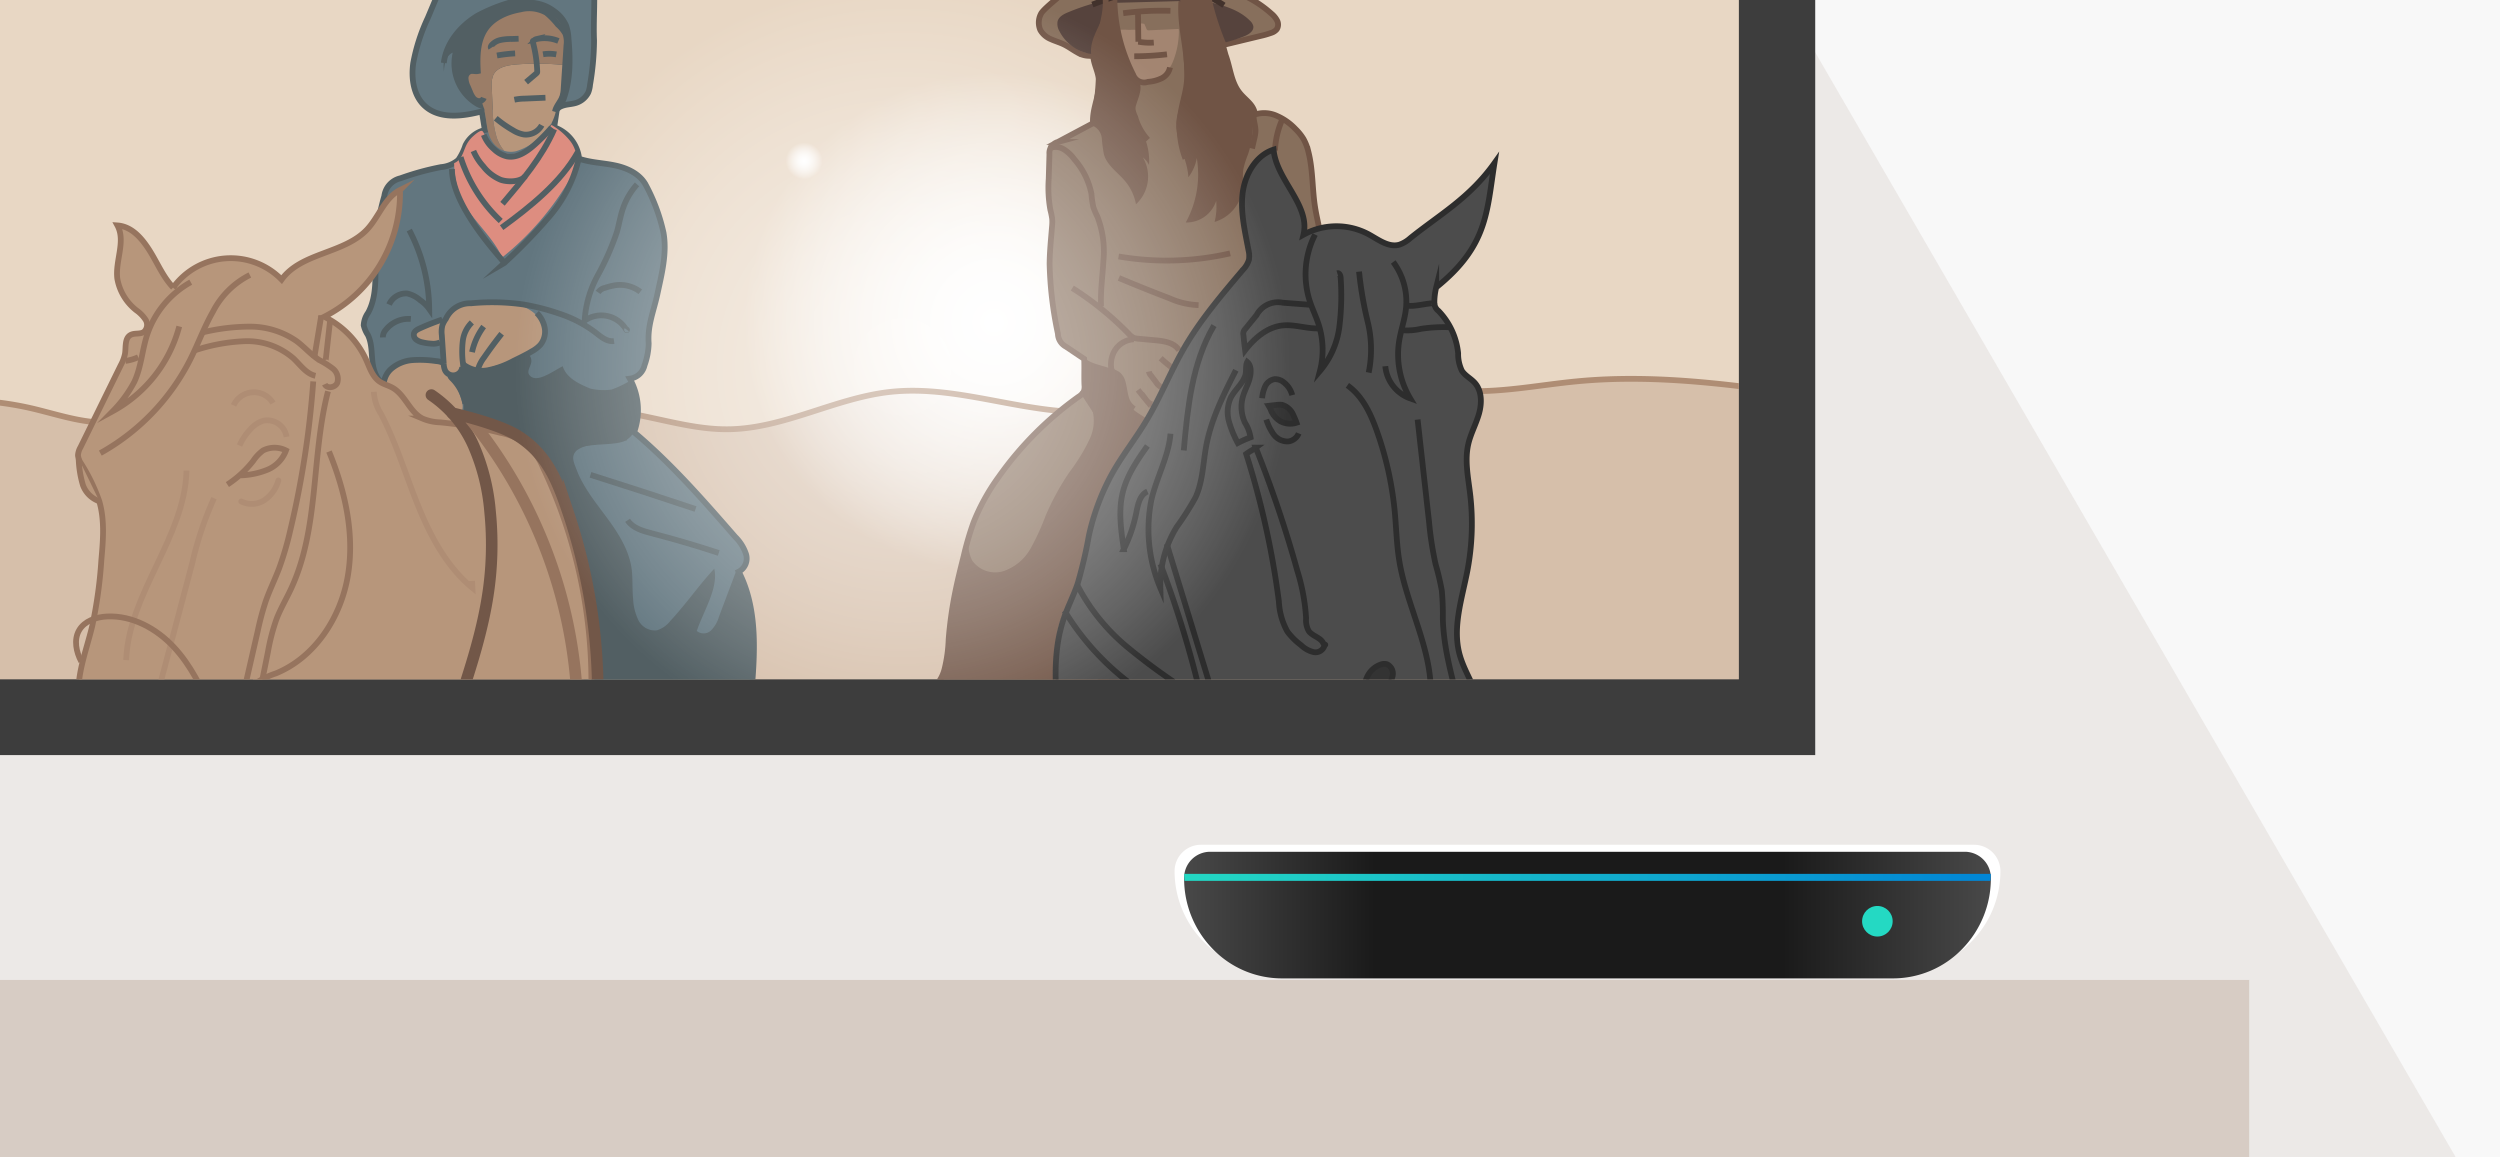 <svg xmlns="http://www.w3.org/2000/svg" xmlns:xlink="http://www.w3.org/1999/xlink" width="432.07" height="200" viewBox="0 0 432.07 200"><defs><style>.a,.ac,.ad,.ae,.af,.k,.p,.q,.s,.z{fill:none;}.b{clip-path:url(#a);}.c{fill:#f8f8f8;}.d{fill:#d6cec8;opacity:0.338;}.e{fill:#ad9582;opacity:0.347;}.f{fill:#3d3d3d;}.g{fill:#e8d7c4;}.h{fill:#d6bfaa;}.i{fill:url(#b);}.j{clip-path:url(#c);}.ad,.k{stroke:#af8d74;}.aa,.ab,.ac,.ad,.ae,.af,.k,.l,.p,.q,.r,.s,.t,.u,.z{stroke-miterlimit:10;}.l{fill:#876f5c;}.l,.p{stroke:#705445;}.m{fill:#56433d;}.n{fill:#705445;}.o{fill:#a38571;}.q{stroke:#42322c;}.r{fill:#4c4c4c;}.r,.s,.t{stroke:#2d2d2d;}.t{fill:#333;}.u{fill:#62767f;}.u,.z{stroke:#525f63;}.v{fill:#525f63;}.w{fill:#dd8d80;}.ab,.x{fill:#b7967b;}.y{fill:#9b7d67;}.aa{fill:#b7b7b7;stroke:#8c8c8c;}.ab,.ac,.af{stroke:#96745e;}.ad,.ae,.af{stroke-linecap:round;}.ae{stroke:#725748;}.ae,.af{stroke-width:2px;}.ag{opacity:0.52;}.ag,.ai{fill:url(#d);}.ah{fill:url(#e);}.aj{fill:#fff;}.ak{fill:url(#g);}.al{fill:url(#h);}.am{clip-path:url(#i);}.an{fill:url(#j);}</style><clipPath id="a"><rect class="a" width="432.07" height="200" transform="translate(57.293 44.301)"/></clipPath><radialGradient id="b" cx="0.5" cy="0.5" r="0.5" gradientTransform="translate(0)" gradientUnits="objectBoundingBox"><stop offset="0" stop-color="#fff"/><stop offset="0.089" stop-color="#fff" stop-opacity="0.976"/><stop offset="0.204" stop-color="#fff" stop-opacity="0.914"/><stop offset="0.332" stop-color="#fff" stop-opacity="0.812"/><stop offset="0.471" stop-color="#fff" stop-opacity="0.667"/><stop offset="0.618" stop-color="#fff" stop-opacity="0.482"/><stop offset="0.771" stop-color="#fff" stop-opacity="0.255"/><stop offset="0.923" stop-color="#fff" stop-opacity="0"/></radialGradient><clipPath id="c"><rect class="a" width="351.295" height="151.868" transform="translate(1289.879 249.097)"/></clipPath><radialGradient id="d" cx="0.5" cy="0.5" gradientTransform="matrix(1, 0, 0, 1, 0, 0)" xlink:href="#b"/><radialGradient id="e" cx="0.5" cy="0.5" xlink:href="#b"/><linearGradient id="g" y1="0.5" x2="1" y2="0.5" gradientUnits="objectBoundingBox"><stop offset="0" stop-color="#494949"/><stop offset="0.238" stop-color="#1a1a1a"/><stop offset="0.741" stop-color="#1a1a1a"/><stop offset="1" stop-color="#494949"/></linearGradient><linearGradient id="h" x1="2.953" y1="2.979" x2="3.182" y2="2.979" gradientUnits="objectBoundingBox"><stop offset="0" stop-color="#24d9c3"/><stop offset="0.185" stop-color="#21d1c4"/><stop offset="0.455" stop-color="#18bec8"/><stop offset="0.776" stop-color="#0b9ed0"/><stop offset="1" stop-color="#0084d6"/></linearGradient><clipPath id="i"><path class="a" d="M549.883,429.728H444.3a16.626,16.626,0,0,1-11.965-5.077,17.424,17.424,0,0,1-4.955-12.25,4.508,4.508,0,0,1,4.45-4.555H562.359a4.508,4.508,0,0,1,4.45,4.555,17.419,17.419,0,0,1-4.957,12.252A16.625,16.625,0,0,1,549.883,429.728Z"/></clipPath><linearGradient id="j" y1="0.5" x2="1" y2="0.5" gradientUnits="objectBoundingBox"><stop offset="0" stop-color="#24d9c3"/><stop offset="1" stop-color="#0084d6"/></linearGradient></defs><g transform="translate(-55 -973)"><g transform="translate(-2.293 928.699)"><g class="b"><rect class="c" width="446.561" height="214.7" transform="translate(43.304 43.665)"/><path class="d" d="M489.866,258.365H46.637V43.665H365.4Z"/><rect class="e" width="399.383" height="40.123" transform="translate(46.636 213.665)"/><g transform="translate(-1283.354 -239.254)"><rect class="f" width="391.72" height="165.5" transform="translate(1262.648 248.555)"/><path class="g" d="M1345.979,354.1c3.558.818,7.051,2,10.684,2.371,5.335.548,10.671-.671,15.939-1.674a203.513,203.513,0,0,1,80.535.946c4.442.954,8.907,2.064,13.45,2,9.595-.129,18.42-5.425,27.96-6.46,10.056-1.091,19.979,2.613,30.067,3.36,17.882,1.324,35.479-6.668,53.362-5.356,5.507.4,10.934,1.688,16.453,1.853,6.326.19,12.592-1.094,18.893-1.691a130.876,130.876,0,0,1,27.852.84V249.1H1289.879V357.01C1302.837,354.5,1337.6,352.175,1345.979,354.1Z"/><path class="h" d="M1613.322,349.452c-6.3.6-12.567,1.881-18.893,1.691-5.519-.165-10.946-1.449-16.453-1.853-17.883-1.312-35.48,6.68-53.362,5.356-10.088-.747-20.011-4.451-30.067-3.36-9.54,1.035-18.365,6.331-27.96,6.46-4.543.061-9.008-1.049-13.45-2a203.513,203.513,0,0,0-80.535-.946c-5.268,1-10.6,2.222-15.939,1.674-3.633-.372-7.126-1.553-10.684-2.371-8.374-1.925-43.142.4-56.1,2.91v43.955h351.295V350.292A130.876,130.876,0,0,0,1613.322,349.452Z"/><circle class="i" cx="46.908" cy="46.908" r="46.908" transform="translate(1465.526 292.366)"/><path class="a" d="M1646.17,408.3l-370.3-1.333V256.73h370.3Z"/><g class="j"><path class="k" d="M1318.012,355.078a54.536,54.536,0,0,1,27.967-.978c3.558.818,7.051,2,10.684,2.371,5.335.548,10.671-.671,15.939-1.674a203.513,203.513,0,0,1,80.535.946c4.442.954,8.907,2.064,13.45,2,9.595-.128,18.42-5.425,27.96-6.46,10.056-1.091,19.979,2.613,30.067,3.36,17.882,1.324,35.479-6.668,53.362-5.356,5.507.4,10.934,1.688,16.453,1.854,6.326.189,12.592-1.1,18.893-1.692,13.9-1.317,27.868.712,41.679,2.735"/><path class="l" d="M1569.282,327.5l-.246.2c.27-2.78-.664-5.516-1.1-8.274-.513-3.206-.363-6.514-1.167-9.66a8.549,8.549,0,0,0-.847-2.2,8.739,8.739,0,0,0-1.408-1.743,9.738,9.738,0,0,0-3.15-2.225,5.244,5.244,0,0,0-3.813-.255c-.244-1.87-1.782-2.479-2.875-4.016-1.29-1.813-1.437-4.176-2.217-6.259l-.474-1.728,6.463-1.56a15.664,15.664,0,0,0,1.92-.552,1.99,1.99,0,0,0,.941-.62,1.509,1.509,0,0,0,.062-1.489,3.874,3.874,0,0,0-.986-1.2,19.348,19.348,0,0,0-6.7-3.928l-7.838-4.035h-8.561l-12.514,4.035c-.653.714-3.813,3.092-4.224,3.968a3.263,3.263,0,0,0-.1,2.8,3.683,3.683,0,0,0,1.819,1.563c.74.342,1.533.562,2.265.92.8.389,1.511.934,2.292,1.359a4.03,4.03,0,0,0,2.549.58l.262.465c.165,1.211.8,2.329.9,3.548a37.5,37.5,0,0,1-1.08,7.713c-2,1.069-3.987,2.122-5.992,3.191a1.975,1.975,0,0,0-1.444,2.1l-.125,4.282a21.836,21.836,0,0,0,.279,5.318,13.088,13.088,0,0,1,.321,1.584,7.863,7.863,0,0,1-.029,1.363c-.172,2.141-.4,4.28-.418,6.428a64.455,64.455,0,0,0,1.438,12.053,2.6,2.6,0,0,0,1.392,2.244l3.144,2.111c.073,1.508-.023,3.05.05,4.558a2.391,2.391,0,0,1-.1,1.022,2.453,2.453,0,0,1-.94.973,58.194,58.194,0,0,0-13.783,13.838,35.764,35.764,0,0,0-4.342,7.864,51.627,51.627,0,0,0-1.7,5.812c-.542,2.168-1.084,4.337-1.518,6.529a67.959,67.959,0,0,0-1.088,7.872,24.541,24.541,0,0,1-.717,5.183,6.68,6.68,0,0,1-3.054,4.091c3.694,2.854,8.875,2.526,13.48,1.762a215.314,215.314,0,0,0,24.213-5.972,23.907,23.907,0,0,0,7.343-3.036,19.684,19.684,0,0,0,5.421-6.588,89.259,89.259,0,0,0,7.242-17.827,233.44,233.44,0,0,0,6.365-25.628Z"/><path class="m" d="M1523.716,288.887a2.425,2.425,0,0,1-.28-1.679c.235-.814,1.1-1.247,1.888-1.562a38.828,38.828,0,0,1,16.4-2.941,46.562,46.562,0,0,1,7.972,1.222c2.54.586,5.176,1.367,7,3.227a1.781,1.781,0,0,1,.558.918c.137.869-.826,1.471-1.648,1.784-1.733.66-6.538,2.5-9.224.5-1.09-.812-1.915-6.61-1.915-6.61l-11.121.3,1.141,8.7c-1.842.037-3.987.431-5.8.037A7.34,7.34,0,0,1,1523.716,288.887Z"/><path class="n" d="M1527.845,345.2c1.7,1.831,5.1,1.335,6.533,3.382,1,1.436.542,3.516,1.483,4.995.877,1.376,2.71,1.838,3.744,3.1-.894,3.278-3.3,5.88-5.246,8.669a34.283,34.283,0,0,0-5.547,13.269,29.349,29.349,0,0,1-1.324,5.844,35.836,35.836,0,0,1-2.645,4.58,9.055,9.055,0,0,0-1.556,4.98l-.076-.6c-.153,2.957-.409,6.687-.562,9.644a1.284,1.284,0,0,1-1.457,1.423,45.584,45.584,0,0,1-18.612-1.252c2.552-9,2.364-18.68,5.63-27.444a6.717,6.717,0,0,0,.453,4.631,4.862,4.862,0,0,0,5.46,1.825,8.548,8.548,0,0,0,4.636-3.893,40.725,40.725,0,0,0,2.581-5.622,45.034,45.034,0,0,1,4.112-7.553,32.3,32.3,0,0,0,3.54-5.785,7.388,7.388,0,0,0-.153-6.549,7.806,7.806,0,0,1-.716-1.2,4.463,4.463,0,0,1-.188-1.725C1527.971,348.344,1527.809,346.783,1527.845,345.2Z"/><path class="n" d="M1529.2,292.444c.015,1.609.8,3.122.93,4.726.209,2.579-1.287,5.073-1.059,7.65a.516.516,0,0,0,.107.32.64.64,0,0,0,.3.135,2.634,2.634,0,0,1,1.59,2.184,26.1,26.1,0,0,0,.375,2.819c.566,1.917,2.429,3.1,3.7,4.638a8.62,8.62,0,0,1,1.832,3.942,6.522,6.522,0,0,0,1.2-8.086,3.731,3.731,0,0,1,1.059,1.3,10.773,10.773,0,0,0-1.5-6.217,6.794,6.794,0,0,1-.956-2.507c-.15-1.877,1.457-3.715.849-5.5a6.1,6.1,0,0,0-.543-1.053,20.206,20.206,0,0,1-1.413-3.332c-1.2-3.365-2.411-6.87-2.038-10.421-1.114-.065-1.685.1-1.844,1.158a10.965,10.965,0,0,1-.761,2.764C1530.274,288.728,1529.179,290.469,1529.2,292.444Z"/><path class="n" d="M1545.318,295.458a16.832,16.832,0,0,1-.22,5.009c-.307,1.232-.892,2.39-1.089,3.644-.535,3.414,1.866,6.631,2.02,10.083a7.581,7.581,0,0,0,1.456-3.33,17.2,17.2,0,0,1-1.91,11.144,5.394,5.394,0,0,0,5.261-3.744,10.856,10.856,0,0,1-.275,3.649,6.879,6.879,0,0,0,4.861-5.8c.112-1.133-.066-2.287.129-3.409a15.325,15.325,0,0,1,.753-2.383,16.25,16.25,0,0,0,.641-8.159,17.919,17.919,0,0,1-2.516-3.14,20.569,20.569,0,0,1-1.848-5.6c-.741-3.072-1.687-6.089-2.632-9.1a2.62,2.62,0,0,0-.31-.724,2.291,2.291,0,0,0-.607-.549c-.808-.55-2.591-1.671-3.615-1.214-1.13.505-.729,2.352-.677,3.283Q1545.029,290.289,1545.318,295.458Z"/><path class="o" d="M1537.153,288.775a.705.705,0,0,1,.2-.977,1.261,1.261,0,0,1,1.081-.1l.331.782a.39.39,0,0,0,.473.316l4.945-.23a.222.222,0,0,1,.155.031.227.227,0,0,1,.05.19,14.135,14.135,0,0,1-1.123,5.648,5.285,5.285,0,0,1-4.516,3.138,2.445,2.445,0,0,1-1.594-.537,5.924,5.924,0,0,1-1.087-2.024c-.285-.591-.7-1.114-.962-1.717a7.094,7.094,0,0,1-.419-1.668,13.641,13.641,0,0,1-.409-2.942,12.8,12.8,0,0,1,1.464.035C1535.945,288.732,1537.039,288.638,1537.153,288.775Z"/><path class="p" d="M1537.317,285.545c.038,1.65.038,3.57.076,5.22a10.785,10.785,0,0,0,2.661.148"/><path class="p" d="M1534.764,285.836a51.346,51.346,0,0,1,8.169-.411"/><path class="p" d="M1533.243,282.976a29.592,29.592,0,0,0,3.261,13.537,2.019,2.019,0,0,0,2.553,1.189,6.5,6.5,0,0,0,2.356-.618,2.654,2.654,0,0,0,1.439-1.873"/><path class="p" d="M1536.674,293.28a48.753,48.753,0,0,0,5.662-.337"/><path class="p" d="M1532.2,293.895a42.385,42.385,0,0,1,.6,11.131,14.357,14.357,0,0,0-.043,3.345c.423,2.674,2.518,4.727,4.5,6.573"/><path class="p" d="M1536.356,300.558a5.44,5.44,0,0,0,.476,3.222,9.766,9.766,0,0,0,2.189,3.945"/><path class="p" d="M1544.82,283.82c-.353,4.864,1.564,9.733.866,14.559-.223,1.54-.708,3.032-.962,4.567a15.526,15.526,0,0,0,.809,8.033"/><path class="p" d="M1548.538,296.707a46.1,46.1,0,0,0,.264,11.036c.294,2.031.725,4.047.851,6.1a12.01,12.01,0,0,1-.971,6.01"/><path class="p" d="M1552.116,304.015c.788,4.95,1.573,10.04.5,14.936"/><path class="q" d="M1529.443,284.348c4.05-1.535,8.229-3.035,12.559-3.015a18.509,18.509,0,0,1,10.176,3.133"/><path class="p" d="M1531.731,283.407c.268,3.6-1.919,7.206-.973,10.687"/><path class="p" d="M1549.638,283.245a1.979,1.979,0,0,0,.079.848,47.742,47.742,0,0,0,2.375,7.144"/><path class="p" d="M1557.332,303.36c-.108.961.323,1.91.3,2.876a6.18,6.18,0,0,1-.2,1.237l-.4,1.75"/><path class="p" d="M1562.267,304.179a14.945,14.945,0,0,0-1.269,5.4"/><path class="p" d="M1521.972,309.224a2.6,2.6,0,0,1,2.487.115,6.587,6.587,0,0,1,1.883,1.771,12.85,12.85,0,0,1,2.937,5.951,16.021,16.021,0,0,0,.336,2.32,13.292,13.292,0,0,0,.676,1.58,16.658,16.658,0,0,1,1.053,7.709c-.139,2.615-.524,5.225-.406,7.841"/><path class="p" d="M1533.968,327.878a48.9,48.9,0,0,0,19.281-.534"/><path class="p" d="M1534.02,331.6q4.345,1.829,8.751,3.508a13.348,13.348,0,0,0,5.023,1.181"/><path class="p" d="M1525.973,333.339a53.669,53.669,0,0,1,9.751,7.909,2.743,2.743,0,0,0,.887.7,2.685,2.685,0,0,0,.756.144l2.961.274c1.539.142,3.305.419,4.1,1.742"/><path class="p" d="M1536.985,342.44c.033-.169-.2-.248-.375-.244a4.07,4.07,0,0,0-3.672,2.729,4.859,4.859,0,0,0-.231,2.34c.2.779.637.581,1.248,1.112a2.61,2.61,0,0,1,.717,1.258c.245.827.312,1.7.544,2.527a3.256,3.256,0,0,0,1.432,2.067"/><path class="p" d="M1537.337,350.936q.715.924,1.464,1.824a2.31,2.31,0,0,0,.516.5,1.18,1.18,0,0,0,.533.178"/><path class="p" d="M1539.206,347.763a1.505,1.505,0,0,0,.361.7l.873,1.142a2.177,2.177,0,0,0,1.278.992l-.149-.211"/><path class="p" d="M1541.243,345.466a25.751,25.751,0,0,0,2.175,1.807"/><path class="p" d="M1527.687,351.045l7.022,10.827"/><path class="r" d="M1523.744,409.645c-.679-6.452-1.333-13.15.784-19.283.694-2.01,1.673-3.912,2.363-5.923a78.855,78.855,0,0,0,1.937-8.274,40.139,40.139,0,0,1,4.018-10.758c1.759-3.141,4.011-5.98,5.871-9.062,2.481-4.113,4.242-8.624,6.658-12.776,2.811-4.833,6.467-9.11,10.075-13.381a4.243,4.243,0,0,0,1.057-1.776,4.143,4.143,0,0,0-.081-1.593c-.6-3.233-1.405-6.5-1.031-9.769s2.24-6.616,5.365-7.639c.44,5.256,6.4,9.59,5.162,14.717a11.79,11.79,0,0,1,11.24-.092c1.7.926,3.477,2.336,5.339,1.807a5.6,5.6,0,0,0,1.9-1.143c5.058-4.068,10.19-6.872,14.529-12.954-1.342,8.467-1.169,14.317-10.067,21.477a10.882,10.882,0,0,0-.317,2.823,1.79,1.79,0,0,0,.7,1.23,12.3,12.3,0,0,1,3.408,7.333,6.726,6.726,0,0,0,.637,3c.548.87,1.551,1.342,2.237,2.109,1.239,1.387,1.242,3.5.739,5.3s-1.432,3.448-1.853,5.261c-.659,2.838-.027,5.792.315,8.686a43.388,43.388,0,0,1-.455,13.12c-.917,4.849-2.664,9.829-1.363,14.589,1.15,4.206,4.627,8.055,3.719,12.32a306.588,306.588,0,0,1-57.365,3.118C1533.833,411.892,1528.873,411.45,1523.744,409.645Z"/><path class="s" d="M1567.934,324.089a15.132,15.132,0,0,0-.941,11.442c.46,1.425,1.132,2.776,1.582,4.2a14.4,14.4,0,0,1,.19,7.946,14.655,14.655,0,0,0,3.361-7.642,43.769,43.769,0,0,0,.225-8.452c-.015-.383-.216-.912-.582-.8"/><path class="s" d="M1575.531,330.5a63.711,63.711,0,0,0,1.5,8.693,20.044,20.044,0,0,1,.166,8.756"/><path class="s" d="M1581.433,328.836a11.45,11.45,0,0,1,2.221,7.892c-.191,1.977-.9,3.869-1.205,5.832a14.818,14.818,0,0,0,1.93,9.859,6.554,6.554,0,0,1-4.311-5.572"/><path class="s" d="M1558.776,352.381a6.308,6.308,0,0,1,.531-2.056,2.182,2.182,0,0,1,1.628-1.24,2.34,2.34,0,0,1,1.618.575,4.133,4.133,0,0,1,1.431,2.188"/><path class="t" d="M1559.9,353.688l1.343-.147a3.541,3.541,0,0,1,.991-.015,3.066,3.066,0,0,1,1.972,1.854,10.377,10.377,0,0,1,.515,1.234,3.574,3.574,0,0,1-2.9-.317,4.023,4.023,0,0,1-1.611-2.068Z"/><path class="s" d="M1559.5,356.063a8.822,8.822,0,0,0,1.266,2.567,2.985,2.985,0,0,0,2.474,1.223,2.246,2.246,0,0,0,1.859-1.4"/><path class="s" d="M1573.512,350.158c2.579,1.808,4,4.83,5.062,7.8A57.769,57.769,0,0,1,1581.7,372c.264,2.809.323,5.641.775,8.425,1.29,7.953,5.753,15.39,5.439,23.441"/><path class="s" d="M1585.649,356.065l1.981,17.712a58.37,58.37,0,0,0,1.135,7.319,45.221,45.221,0,0,1,1.065,4.515,43.989,43.989,0,0,1,.177,4.835c.126,4.712,1.346,9.318,2.558,13.873"/><path class="s" d="M1567.314,336.249l-4.953-.374a4.206,4.206,0,0,0-4.55,2.142q-.968,1.187-1.931,2.375a1.168,1.168,0,0,0-.332,1.1q.126,1.3.294,2.589c1.622-2.1,3.816-3.993,6.455-4.277,2.192-.237,4.38.671,6.578.486"/><path class="s" d="M1583.78,336.383c1.541.193,3.075-.384,4.628-.413.074,0,.18.066.125.116"/><path class="s" d="M1582.74,340.608a10.658,10.658,0,0,0,3.489-.221,25.964,25.964,0,0,1,4.9-.277"/><path class="t" d="M1576.721,403.131a.652.652,0,0,1-.734.768,12.12,12.12,0,0,1,.914-3.3,4.084,4.084,0,0,1,2.481-2.232,1.754,1.754,0,0,1,.974-.014,1.791,1.791,0,0,1,.966,2.059,10.1,10.1,0,0,1-.966,2.28c-.115.255.01.725.243.569"/><path class="s" d="M1555.877,348.4c-.456,1.522-1.881,2.555-2.567,3.988a6.034,6.034,0,0,0-.271,3.98,17.671,17.671,0,0,0,1.536,3.756,17.461,17.461,0,0,1,2.2-.984,6.792,6.792,0,0,0-.977-2.557,6.533,6.533,0,0,1-.357-4.427c.281-1.015.8-1.947,1.114-2.954.287-.932.471-2.395-.348-3.087C1555.865,346.747,1556.1,347.66,1555.877,348.4Z"/><path class="s" d="M1569.584,395.045a1.627,1.627,0,0,1-1.9,1.215,4.724,4.724,0,0,1-2.181-1.207,11.335,11.335,0,0,1-2.363-2.353,11.833,11.833,0,0,1-1.465-5.18,145.96,145.96,0,0,0-5.648-25.509c.657-.491.992-.6,1.649-1.089a204.514,204.514,0,0,1,7.2,21.33,34.137,34.137,0,0,1,1.5,8.144,3.918,3.918,0,0,0,.454,2.211c.637.9,2.021,1.1,2.494,2.087.067.141.151.319.306.313S1569.6,394.89,1569.584,395.045Z"/><path class="s" d="M1538.948,360.623c-1.765,2.478-3.522,5.059-4.252,8.012-.791,3.2-.308,6.565.178,9.828a24.7,24.7,0,0,0,2.154-6.285c.28-1.418.609-3.1,1.933-3.677"/><path class="s" d="M1554.237,347.544c-2.117,4.191-4.259,8.454-5.119,13.07-.557,2.989-.582,6.136-1.849,8.9a48.44,48.44,0,0,1-3.246,5.1,19.074,19.074,0,0,0-2.832,10.578,26.083,26.083,0,0,1-1.529-15.356c.911-3.834,2.954-7.4,3.283-11.328"/><path class="s" d="M1550.459,339.82c-3.794,6.433-4.552,14.15-5.224,21.588"/><path class="s" d="M1542.293,377.548l8.593,28.111"/><path class="s" d="M1541.2,381.036a176.939,176.939,0,0,1,7.517,25.155"/><path class="s" d="M1526.749,384.5a34.519,34.519,0,0,0,8.723,10.882,103.324,103.324,0,0,0,11.4,8.188"/><path class="s" d="M1524.619,389.1a44.792,44.792,0,0,0,18.814,17.117"/><path class="u" d="M1443.318,281.4c.133,3.057-.133,6.106,0,9.163a46.884,46.884,0,0,1-.694,7.627,4.824,4.824,0,0,1-.309,1.347,3.548,3.548,0,0,1-2.518,1.905c-.594.136-1.212.161-1.794.344s-1.084.447-1.174,1.05l-.406,2.725a6.492,6.492,0,0,1,4.313,5.425c2.021.688,4.2.723,6.286,1.176s4.216,1.466,5.227,3.347a31.658,31.658,0,0,1,3.072,8.27c.619,3.541-.3,7.07-1.053,10.584-.656,3.042-1.735,5.418-1.512,8.522a11.763,11.763,0,0,1-.713,3.792,3,3,0,0,1-2.548,2.324,11.156,11.156,0,0,1,.736,9.258c6.429,5.4,11.974,11.758,17.49,18.087a7.483,7.483,0,0,1,1.867,3,2.566,2.566,0,0,1-1.269,3.008c3.352,6.536,2.785,14.307,2.135,21.624l-28.088,1.349A98.166,98.166,0,0,0,1436.853,377a41.337,41.337,0,0,0-5.135-10.5,26.417,26.417,0,0,0-12.778-9.878c0,.447-.48.717-.89.893a13.7,13.7,0,0,1-3.005,1.022,4.613,4.613,0,0,1-3.088-.425,5.519,5.519,0,0,1-1.356-1.2,28.077,28.077,0,0,1-3.856-6.488c-.017-.11.412-.319.4-.429-1.405-.7-1.966-2.406-2.132-3.965s-.1-3.2-.792-4.6a5.008,5.008,0,0,1-.716-1.662,4.071,4.071,0,0,1,.781-2.184c1.555-2.914,1.21-6.417,1.245-9.719a38.877,38.877,0,0,1,1.541-10.429,3.618,3.618,0,0,1,2.787-3.066,46.881,46.881,0,0,1,7.012-1.935,5.247,5.247,0,0,0,2.982-1.232,9.894,9.894,0,0,0,1.244-2.529,5.028,5.028,0,0,1,3.346-2.644l-.517-3.225c-3.355.891-7.372,1.381-9.906-.991-1.925-1.8-2.324-4.741-1.953-7.352a32.156,32.156,0,0,1,2.519-7.813l3.115-7.422c.7-1.675,2.842-2.077,4.551-2.694a38.748,38.748,0,0,1,5.276-1.358,15.125,15.125,0,0,1,1.9-.31,12.321,12.321,0,0,1,3.126.251c1.763.32,3.5.774,5.234,1.226a8.861,8.861,0,0,1,1.506.491c1.471.681,2.492,1.176,2.559,2.8C1441.854,279.7,1443.31,281.225,1443.318,281.4Z"/><path class="v" d="M1424.361,285.871a16.806,16.806,0,0,0-5.163,3.995,7.8,7.8,0,0,0-1.818,6.106,6.967,6.967,0,0,1,.29-1.9,2.351,2.351,0,0,1,1.218-1.427,8.64,8.64,0,0,0,3.842,9.2,4.174,4.174,0,0,0,1.1.49,5.424,5.424,0,0,0,.985.129q4.032.267,8.077.191a16.24,16.24,0,0,0,4.064-.449,2.426,2.426,0,0,0,1.034-.5,2.573,2.573,0,0,0,.6-1.065c1.168-3.327,1.116-6.954.808-10.467a8.446,8.446,0,0,0-.47-2.432,6.494,6.494,0,0,0-2.192-2.645C1432.93,282.2,1428.171,283.784,1424.361,285.871Z"/><path class="w" d="M1426.063,309.15a4.7,4.7,0,0,0,3.511.988c1.737-.253,3.117-1.545,4.339-2.806q1.043-1.074,2.051-2.18a11.4,11.4,0,0,1,3.2,2.742,5.274,5.274,0,0,1,1.1,3.975,7.568,7.568,0,0,1-1,2.388,48.455,48.455,0,0,1-11.829,13.792c-1.848-4.073-5.879-6.912-7.425-11.109a17.259,17.259,0,0,1-.877-5.182,2.615,2.615,0,0,0,1.367-1.37c.3-.592.479-1.235.78-1.825a5.045,5.045,0,0,1,1.091-1.422c.271-.247,1.167-1.058,1.57-.966.312.072.619,1.183.815,1.5A5.612,5.612,0,0,0,1426.063,309.15Z"/><path class="x" d="M1407.14,349.63a5.132,5.132,0,0,1,2.333-3.155c1.025-.6,2.767-.435,3.954-.488a6.4,6.4,0,0,1,3.458.444c.1.059.21.445.277.536a1.679,1.679,0,0,1,.185.536,2.772,2.772,0,0,0,1.038,1.321,5.143,5.143,0,0,1,1.347,1.981,14.479,14.479,0,0,1,.74,2.14,2.766,2.766,0,0,1,.1,1.3,2.938,2.938,0,0,1-.7,1.181,2.859,2.859,0,0,1-.781.716,2.392,2.392,0,0,1-.713.226,7.39,7.39,0,0,1-4.888-.906,11.217,11.217,0,0,1-3.658-3.45c-.552-.793-1.121-1.71-2.06-1.939"/><path class="x" d="M1417.995,338.487c-1.479.657-3.6,1.2-5.04,1.943a1.39,1.39,0,0,0-.594,1.3c.065.266.843.847,1.1.943a5.46,5.46,0,0,0,3.312-.148c.046.712.256,1.3.3,2.016a10.226,10.226,0,0,0,.454,2.218,2.885,2.885,0,0,0,.983,1.386,1.35,1.35,0,0,0,1.512-.124c.708-.573.249-2.294.681-3.1.278.83.1,1.875.912,2.2a9.394,9.394,0,0,0,4.833-.089,20.893,20.893,0,0,0,7.334-3.755,4.04,4.04,0,0,0,1.057-2.243,3.079,3.079,0,0,0-.622-1.913,6.345,6.345,0,0,0-3.448-2.663,14.874,14.874,0,0,0-4.379-.68,25.78,25.78,0,0,0-4.922.215,4.358,4.358,0,0,0-2.31.9,4.961,4.961,0,0,0-1.01,1.51"/><path class="x" d="M1429.653,294.718c-1.441.131-3.1.486-3.74,1.783a4.494,4.494,0,0,0-.275,2.207l.16,3.639a17.54,17.54,0,0,0,.708,5.01,7.075,7.075,0,0,0,1.272,2.259,3.942,3.942,0,0,0,2.093.065,10.4,10.4,0,0,0,4.53-2.87,7.53,7.53,0,0,0,2.365-4.3c.334-1.852,1.21-3.482,1.454-5.351.1-.764.185-1.538.258-2.315A43.17,43.17,0,0,0,1429.653,294.718Z"/><path class="y" d="M1425.8,302.347l-.16-3.639a4.494,4.494,0,0,1,.275-2.207c.641-1.3,2.3-1.652,3.74-1.783a43.17,43.17,0,0,1,8.825.124,33.263,33.263,0,0,0,.17-3.882,6.26,6.26,0,0,0-6.415-5.946c-2.755.127-6.088.594-7.461,3.313-1.6,1.953-2,4.666-2.026,7.259a1.594,1.594,0,0,0-1.406.949,3.891,3.891,0,0,0,.452,2.848,2.539,2.539,0,0,0,2.064,1.485,9.96,9.96,0,0,0,.554,1.678.943.943,0,0,0,0,.4c.39,1.791.325,3.72,1.448,5.267a3.74,3.74,0,0,0,1.921,1.4,7.075,7.075,0,0,1-1.272-2.259A17.54,17.54,0,0,1,1425.8,302.347Z"/><path class="z" d="M1424.266,300.471a.861.861,0,0,1-.892.558,1.409,1.409,0,0,1-.953-.562,4.181,4.181,0,0,1-.536-1l-.377-.888a3.693,3.693,0,0,1-.4-1.505,1.266,1.266,0,0,1,.813-1.218c.422-.118.878.073,1.306-.017-.132-2.392-.1-4.984,1.15-7.026,1.294-2.111,3.779-3.209,6.217-3.636a6.09,6.09,0,0,1,4.478.579,13.734,13.734,0,0,1,2.006,2.06,5.887,5.887,0,0,1,1.281,1.552,4.289,4.289,0,0,1,.192,2.021l-.482,7.4a5.58,5.58,0,0,1-.231,1.474c-.315.906-1.09,1.625-1.27,2.567l.1-.261"/><path class="z" d="M1433.176,283.085a28.8,28.8,0,0,0-9.928,3.144c-3,1.78-5.491,4.74-5.9,8.207"/><path class="z" d="M1421.12,296.114a29.822,29.822,0,0,1-.766-4.879"/><path class="z" d="M1431.57,297.755l1.763-1.5a.5.5,0,0,0,.142-.165.49.49,0,0,0,.018-.219,22.384,22.384,0,0,0-.76-5.062c-.027-.088.02-.238.095-.184.223-.147.262-.251.523-.311a6.273,6.273,0,0,1,3.8.321"/><path class="z" d="M1430.278,290.253l-1.383.041a8.343,8.343,0,0,0-1.765.178,2.806,2.806,0,0,0-1.51.879c-.115.141-.214.344-.112.5"/><path class="z" d="M1426.538,293.148a25.047,25.047,0,0,1,3.137-.361"/><path class="z" d="M1434.5,292.936a6.608,6.608,0,0,1,2.292.023"/><path class="z" d="M1429.547,300.788a8.969,8.969,0,0,1,1.732-.188l3.64-.157"/><path class="z" d="M1426.332,303.989a19.58,19.58,0,0,0,2.992,2.089,5.237,5.237,0,0,0,1.873.727,3.1,3.1,0,0,0,3.075-1.612"/><path class="z" d="M1424.252,306.859a6.25,6.25,0,0,0,1.765,2.478,4.809,4.809,0,0,0,2.268,1.25c1.719.318,3.361-.787,4.673-1.943a31.034,31.034,0,0,0,3.035-3.074"/><path class="z" d="M1422.47,309.648a9.349,9.349,0,0,0,1.7,2.649,7.366,7.366,0,0,0,3.026,2.338c1.219.422,3.423.39,4.213-.63"/><path class="z" d="M1436.434,305.881c-2.1,4.811-5.547,8.89-8.943,12.894"/><path class="z" d="M1420.257,310.719a25.713,25.713,0,0,0,6.935,11.026"/><path class="z" d="M1440.508,309.83c-2.915,5.253-8.305,9.535-13.164,13.069"/><path class="z" d="M1440.652,311.051a23.408,23.408,0,0,1-5.041,9.91,96.359,96.359,0,0,1-7.811,8.055c.2-.116-9.039-9.392-9.047-16.247"/><path class="z" d="M1450.75,315.42a12.125,12.125,0,0,0-2.462,4.232c-.437,1.306-.648,2.677-1.022,4a46.311,46.311,0,0,1-3.315,7.506,18.5,18.5,0,0,0-2.264,7.827,4.976,4.976,0,0,1,7.177,1.533c.026.045.067.1.118.086s.011-.116-.021-.074"/><path class="z" d="M1444.02,334.093a1.9,1.9,0,0,1,1.223-.8,10.016,10.016,0,0,1,1.963-.468,5.757,5.757,0,0,1,4.1,1.162"/><path class="z" d="M1446.768,342.5c-1.24.171-2.31-.784-3.3-1.555a21.379,21.379,0,0,0-6.224-3.2,37.982,37.982,0,0,0-6.264-1.589,38.479,38.479,0,0,0-8.924-.184,4.59,4.59,0,0,0-4.338,2.674,4.44,4.44,0,0,0-.613,1.135,4.608,4.608,0,0,0-.1,1.694l.326,4.908a3.149,3.149,0,0,0,.223,1.15,1.568,1.568,0,0,0,2.98-.541"/><path class="z" d="M1422.2,339.283a5.4,5.4,0,0,0-1.571,3.216,16.072,16.072,0,0,0,0,3.642l.119-.233"/><path class="z" d="M1427.344,341.236q-1.581,1.994-3.025,4.089a6.564,6.564,0,0,0-1.06,2.035"/><path class="aa" d="M1422.25,344.372"/><path class="z" d="M1424.237,339.993a11.39,11.39,0,0,0-2.009,4.423"/><path class="z" d="M1420.6,346.445a5.347,5.347,0,0,0,4.411,1.093,15.847,15.847,0,0,0,4.394-1.614c1.1-.534,2.2-1.068,3.254-1.7a5.489,5.489,0,0,0,1.362-1.056,3.612,3.612,0,0,0,.781-2.854,4.846,4.846,0,0,0-1.381-2.664"/><path class="z" d="M1417.082,338.779a40.672,40.672,0,0,0-3.9,1.54c-.414.189-.869.434-.993.872a1.064,1.064,0,0,0,.387,1.054,2.526,2.526,0,0,0,1.076.473,8.708,8.708,0,0,0,1.606.231,2.788,2.788,0,0,0,1.412-.215"/><path class="z" d="M1411.376,323.317a29.823,29.823,0,0,1,3.454,13.647,5.85,5.85,0,0,0-1.563-1.525,5.037,5.037,0,0,0-2.253-1.161,3.2,3.2,0,0,0-3.121,1.915"/><path class="z" d="M1406.82,341.873a1.882,1.882,0,0,1,.468-1.271,4.989,4.989,0,0,1,4.364-1.917"/><path class="z" d="M1407.035,350.978a3.859,3.859,0,0,1,1.224-3.675,6.35,6.35,0,0,1,3.7-1.513,18.945,18.945,0,0,1,4.056.171,3.439,3.439,0,0,1,1.1.25"/><path class="z" d="M1418.434,348.514a2.349,2.349,0,0,0,.45.551,8.206,8.206,0,0,1,2.192,4.267"/><path class="z" d="M1427.134,347.881l3.142,2.992c.433.412,1.122.834,1.559.427"/><path class="z" d="M1421.344,350.945c3.044-.808,4.468.326,7.436,1.379s5.933,2.343,9.08,2.458c1.845.068,3.689-.275,5.533-.18a6.05,6.05,0,0,1,4.829,2.273"/><path class="z" d="M1437.692,361.436a12.667,12.667,0,0,1,3.828-1.233,57.88,57.88,0,0,1,6.462-.888c.219-.017.534.07.482.283"/><path class="z" d="M1442.7,365.621q9.105,2.875,18.157,5.907"/><path class="z" d="M1449.108,373.475c.891,1.36,2.618,1.846,4.192,2.253q5.838,1.508,11.565,3.4"/><path class="z" d="M1463.7,383.32l-2.952,4.994a24.411,24.411,0,0,0-3.034,6.533"/><path class="v" d="M1418.695,348.34c.126.5.918.243,1.18-.2s.488-1.05,1-1.065a1.518,1.518,0,0,1,.673.237,4.549,4.549,0,0,0,3.1-.05,50.731,50.731,0,0,0,6.642-2.282,1.073,1.073,0,0,1,.571-.126c.417.068.587.573.622.994.068.835-.858,1.77-.384,2.461,1.138,1.66,4.013-.549,5.8-1.464.621,2.028,2.811,3.065,4.776,3.865a10.084,10.084,0,0,0,3.65.176,16.956,16.956,0,0,0,3.2-1.524,11.921,11.921,0,0,1,.91,7.51c-.124.65-.021,1.148-.218,1.388a4.469,4.469,0,0,1-1.474,1.448c-1.334.681-4.194.578-5.676.792a4.757,4.757,0,0,0-2.788.933c-.99,1.033-.479,1.995.031,3.332,1.188,3.111,3.36,5.725,5.332,8.41s3.824,5.629,4.2,8.938c.172,1.527.06,3.425.226,4.953a9.323,9.323,0,0,0,.926,3.7,3.189,3.189,0,0,0,3.157,1.732,4.7,4.7,0,0,0,2.365-1.651c2.678-2.863,4.9-6.135,7.576-9,.762,3.309-1.862,7.306-3.021,10.755a1.86,1.86,0,0,0,2.459-.088,5.418,5.418,0,0,0,1.353-2.319l3.038-8.068c3.246,6,3.831,13.993,2.613,20.8-.078.439,0,.743-.322,1.056-.375.369-2.408.293-2.934.329q-12.379.849-24.768,1.594c.278-9.642-.572-19.476-4.161-28.43s-10.17-16.989-19.015-20.836c2.8-1.453.911-6.038-.461-7.581-.176-.2.309-.543.3-.808S1418.629,348.084,1418.695,348.34Z"/><path class="ab" d="M1354.332,405.07c-.646-4.481,1.19-8.89,2.249-13.291a78.525,78.525,0,0,0,1.586-11.454c.3-3.4.594-6.894-.37-10.168a31.973,31.973,0,0,0-3.175-6.549,2.984,2.984,0,0,1-.493-1.349,3.039,3.039,0,0,1,.421-1.387l6.959-14.182a7.111,7.111,0,0,0,.743-2c.18-1.16-.077-2.656.943-3.237.7-.4,1.669-.08,2.33-.542a1.635,1.635,0,0,0,.3-2.069,6.082,6.082,0,0,0-1.579-1.634,8.906,8.906,0,0,1-3.325-5.5c-.373-3.09,1.5-6.455.019-9.193,2.51.182,4.254,2.259,5.593,4.389s2.306,4.532,4.05,6.345a12.285,12.285,0,0,1,18.736-1.371c3.38-4.719,10.871-4.45,14.813-8.71,2.016-2.178,2.989-5.435,5.643-6.763a23.981,23.981,0,0,1-13.092,21.892,15.417,15.417,0,0,1,7.283,7.528c.587,1.319,1.052,2.809,2.231,3.643.7.5,1.575.69,2.321,1.117,2.164,1.236,2.935,4.188,5.159,5.312a8.437,8.437,0,0,0,3.036.653,69.46,69.46,0,0,1,10.345,1.788,11.344,11.344,0,0,1,4.914,2.2,11.494,11.494,0,0,1,2.484,3.741,86.342,86.342,0,0,1,8.361,39.854c-15.776-.528-31.528,1.374-47.147,3.659-6.88,1.007-13.784,2.091-20.738,2.049s-14.03-1.267-20.12-4.622c-.344-.189-.812-.371-1.087-.092S1354.388,405.458,1354.332,405.07Z"/><path class="ab" d="M1379.947,367.3a18.592,18.592,0,0,0,4.468-4.1,7.057,7.057,0,0,1,1.713-1.8,4.372,4.372,0,0,1,3.948.007,5.758,5.758,0,0,1-3.21,3.334,13.36,13.36,0,0,1-4.642.971"/><path class="k" d="M1382.041,360.558a10.174,10.174,0,0,1,1.868-2.8,4.918,4.918,0,0,1,2.239-1.484,3.357,3.357,0,0,1,4.019,2.781"/><path class="k" d="M1377.637,369.662a59.289,59.289,0,0,0-3.741,11.112l-6.115,23.1"/><path class="k" d="M1372.883,364.883c-.284,11.545-10.016,21.217-10.43,32.758"/><path class="k" d="M1381.015,353.62a3.854,3.854,0,0,1,6.818-.4"/><path class="ab" d="M1397.506,361.592c2.779,6.771,4.467,14.206,3.268,21.426s-5.683,14.16-12.46,16.923a14.254,14.254,0,0,0-2.987,1.38c-2,1.422-2.689,4.027-3.24,6.418"/><path class="k" d="M1405.258,351.271a7.914,7.914,0,0,0,1.281,3.887c2.629,5.068,4.254,10.586,6.405,15.874s4.949,10.5,9.353,14.137l-.063-1.214"/><path class="ac" d="M1362.332,345.93a7.983,7.983,0,0,0,2.208-.64"/><path class="ac" d="M1373.979,344.224a31.179,31.179,0,0,1,8.972-1.7,12.162,12.162,0,0,1,8.431,2.988c1.182,1.126,2.187,2.642,3.782,2.993"/><path class="ac" d="M1375.521,341.042a34.441,34.441,0,0,1,8.411-1.035,14.083,14.083,0,0,1,7.979,2.511c1.383,1.028,2.514,2.383,3.975,3.3a14.616,14.616,0,0,1,2.308,1.462,2.267,2.267,0,0,1,.74,2.454c-.371.834-1.785,1.05-2.162.219"/><path class="ac" d="M1394.786,349.476a160.373,160.373,0,0,1-3.955,25.659,53.374,53.374,0,0,1-1.958,6.687c-.725,1.9-1.629,3.725-2.3,5.642a49.037,49.037,0,0,0-1.4,5.232l-2.614,11.416"/><path class="ac" d="M1397.334,351.184c-2.929,11.288-1.466,23.7-6.44,34.244-.8,1.7-1.762,3.327-2.442,5.079a34.5,34.5,0,0,0-1.49,5.687l-1.191,5.9"/><path class="ac" d="M1396.174,338.083l-1.219,7.357"/><path class="ac" d="M1397.688,339.033l-.76,6.845c-.019.175.177.427.25.266"/><path class="ac" d="M1354.7,397.9c-.885-1.662-1.326-3.759-.392-5.393s2.975-2.324,4.861-2.409c4.348-.2,8.528,2.094,11.5,5.271s4.906,7.176,6.591,11.188"/><path class="ad" d="M1382.347,370.221a3.994,3.994,0,0,0,4.019-.247,6.045,6.045,0,0,0,2.392-3.383"/><path class="ae" d="M1415.207,351.832a20.657,20.657,0,0,1,7.337,8.872,35.885,35.885,0,0,1,2.8,11.276,57,57,0,0,1-.192,13.093c-.932,7.137-3.205,14.021-5.467,20.855l1.416-1.27"/><path class="af" d="M1422.041,356.138a82.794,82.794,0,0,1,18.406,49.077c.008.239.478.316.3.159"/><path class="ae" d="M1418.834,354.961c3.084.718,8.6,2.219,11.281,3.908,5.1,3.217,6.9,7.84,8.821,13.554a98.892,98.892,0,0,1,5.018,32.828"/><path class="ab" d="M1354.246,362.828a17.744,17.744,0,0,0,.741,4.59,4.628,4.628,0,0,0,2.84,2.772"/><path class="ab" d="M1373.613,332.324a16.28,16.28,0,0,0-7.569,9.2c-.843,2.642-1.006,5.5-2.178,8.013a21.588,21.588,0,0,1-3.718,5.079,23.514,23.514,0,0,0,11.48-14.647"/><path class="ab" d="M1383.831,331.084a14.468,14.468,0,0,0-6.385,6.344c-1.512,2.652-2.555,5.543-3.926,8.271a38.279,38.279,0,0,1-15.535,16.166"/><circle class="ag" cx="72.326" cy="72.326" r="72.326" transform="translate(1424.296 274.64)"/><circle class="ah" cx="3.45" cy="3.45" r="3.45" transform="translate(1476.167 307.909)"/><circle class="ai" cx="1.263" cy="1.263" r="1.263" transform="translate(1493.172 297.446)"/></g></g></g></g></g><g transform="translate(203 146)"><g transform="translate(-425.733 -407.846)"><path class="aj" d="M551.134,429.728H443.054A17.327,17.327,0,0,1,425.733,412.4a4.561,4.561,0,0,1,4.556-4.555H563.905a4.561,4.561,0,0,1,4.556,4.555,17.327,17.327,0,0,1-17.327,17.327Z"/></g><path class="ak" d="M549.883,430.938H444.3a16.617,16.617,0,0,1-11.965-5.077,17.422,17.422,0,0,1-4.955-12.249,4.509,4.509,0,0,1,4.45-4.556H562.359a4.509,4.509,0,0,1,4.45,4.556,17.418,17.418,0,0,1-4.957,12.251A16.621,16.621,0,0,1,549.883,430.938Z" transform="translate(-425.733 -407.846)"/><circle class="al" cx="2.642" cy="2.642" r="2.642" transform="translate(118.822 10.577)"/><g transform="translate(-425.733 -407.846)"><g class="am"><rect class="an" width="142.821" height="1.21" transform="translate(426.085 412.874)"/></g></g></g></svg>